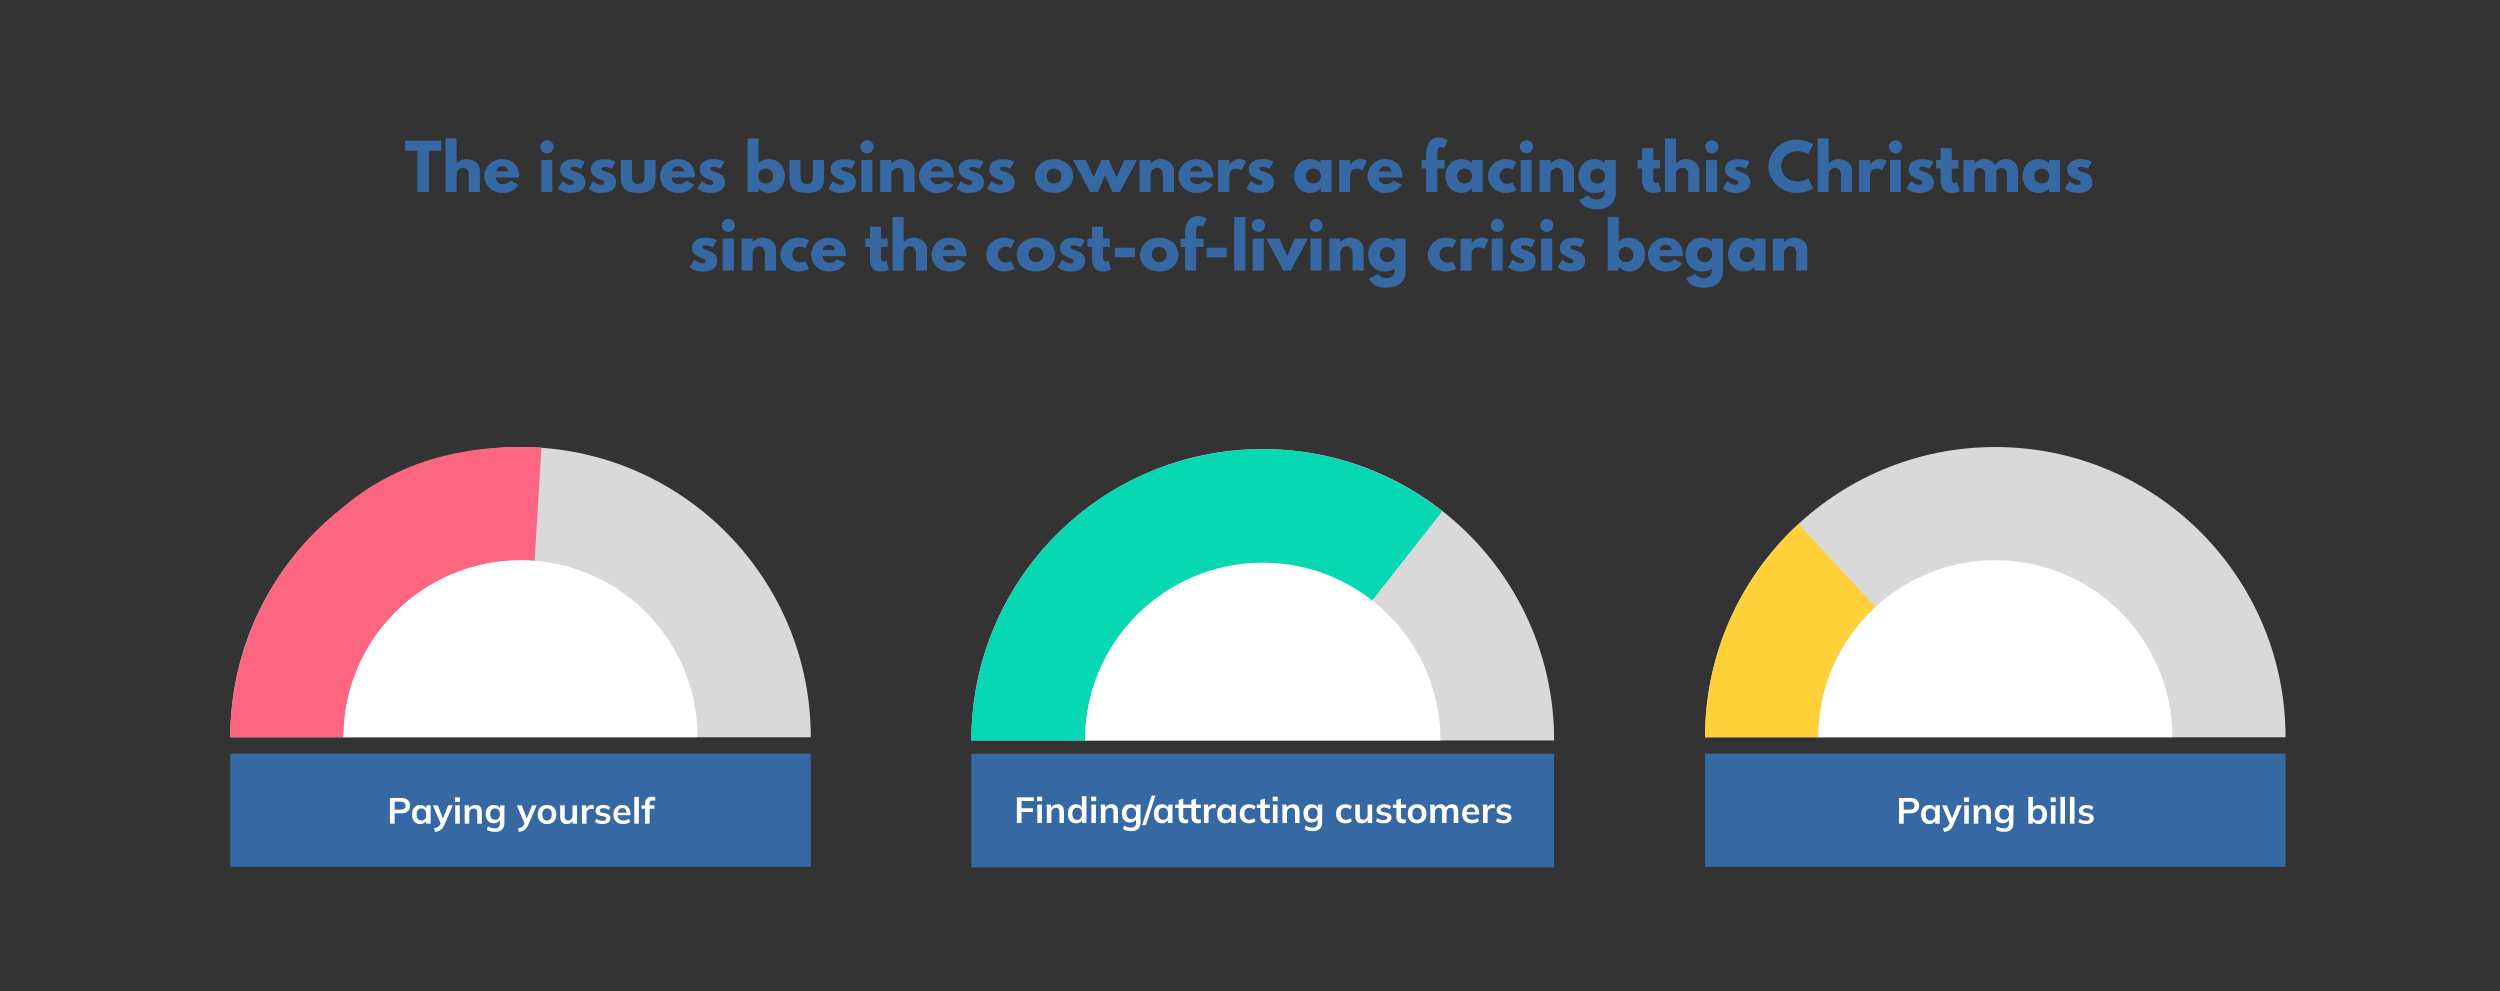 <svg width="2005" height="795" viewBox="0 0 2005 795" fill="none" xmlns="http://www.w3.org/2000/svg">
<rect x="0" y="0" width="2005" height="795" fill="#333333" stroke="none"/>
<path d="M324.91 121V112.75H353.91V121H344.11V154H334.71V121H324.91ZM357.295 154V111H366.145V131.05H366.245C368.245 129.05 370.795 127.6 373.595 127.6C378.295 127.6 384.845 129.95 384.845 137.1V154H375.995V139.5C375.995 136.95 374.245 134.5 371.395 134.5C368.745 134.5 366.145 136.95 366.145 139.5V154H357.295ZM416.302 142.4H397.702C397.702 146.35 401.002 147.7 403.252 147.7C406.102 147.7 407.352 147.15 409.502 144.85L415.902 148.05C413.002 152.9 408.302 154.75 402.602 154.75C394.852 154.75 388.502 148.65 388.502 141.2C388.502 133.7 394.852 127.6 402.602 127.6C410.402 127.6 416.352 132.2 416.352 141.2C416.352 141.55 416.352 142.1 416.302 142.4ZM397.952 137.5H407.702C407.302 134.8 405.452 133.35 402.852 133.35C399.802 133.35 398.102 135.15 397.952 137.5ZM438.7 112.5C435.8 112.5 433.45 114.85 433.45 117.75C433.45 120.65 435.8 123 438.7 123C441.6 123 443.95 120.65 443.95 117.75C443.95 114.85 441.6 112.5 438.7 112.5ZM434.15 128.35H443V154H434.15V128.35ZM460.388 127.6C465.338 127.6 468.988 129.6 468.988 129.6L466.088 135.4C466.088 135.4 463.088 133.8 460.388 133.8C458.438 133.8 457.638 134.15 457.638 135.35C457.638 136.7 459.438 137.1 461.638 137.8C465.038 138.85 469.438 140.75 469.438 146C469.438 153.55 462.538 154.75 457.288 154.75C451.088 154.75 447.388 151.3 447.388 151.3L450.988 145.25C450.988 145.25 454.488 148.2 457.338 148.2C458.588 148.2 460.088 148.05 460.088 146.35C460.088 144.5 457.288 144.35 454.388 142.85C451.788 141.5 449.188 139.7 449.188 135.85C449.188 130.6 453.638 127.6 460.388 127.6ZM484.998 127.6C489.948 127.6 493.598 129.6 493.598 129.6L490.698 135.4C490.698 135.4 487.698 133.8 484.998 133.8C483.048 133.8 482.248 134.15 482.248 135.35C482.248 136.7 484.048 137.1 486.248 137.8C489.648 138.85 494.048 140.75 494.048 146C494.048 153.55 487.148 154.75 481.898 154.75C475.698 154.75 471.998 151.3 471.998 151.3L475.598 145.25C475.598 145.25 479.098 148.2 481.948 148.2C483.198 148.2 484.698 148.05 484.698 146.35C484.698 144.5 481.898 144.35 478.998 142.85C476.398 141.5 473.798 139.7 473.798 135.85C473.798 130.6 478.248 127.6 484.998 127.6ZM506.807 128.35V140.55C506.807 145.6 508.157 147.55 511.857 147.55C515.557 147.55 516.907 145.6 516.907 140.55V128.35H525.757V142.7C525.757 151.3 521.457 154.75 511.857 154.75C502.257 154.75 497.957 151.3 497.957 142.7V128.35H506.807ZM557.22 142.4H538.62C538.62 146.35 541.92 147.7 544.17 147.7C547.02 147.7 548.27 147.15 550.42 144.85L556.82 148.05C553.92 152.9 549.22 154.75 543.52 154.75C535.77 154.75 529.42 148.65 529.42 141.2C529.42 133.7 535.77 127.6 543.52 127.6C551.32 127.6 557.27 132.2 557.27 141.2C557.27 141.55 557.27 142.1 557.22 142.4ZM538.87 137.5H548.62C548.22 134.8 546.37 133.35 543.77 133.35C540.72 133.35 539.02 135.15 538.87 137.5ZM572.351 127.6C577.301 127.6 580.951 129.6 580.951 129.6L578.051 135.4C578.051 135.4 575.051 133.8 572.351 133.8C570.401 133.8 569.601 134.15 569.601 135.35C569.601 136.7 571.401 137.1 573.601 137.8C577.001 138.85 581.401 140.75 581.401 146C581.401 153.55 574.501 154.75 569.251 154.75C563.051 154.75 559.351 151.3 559.351 151.3L562.951 145.25C562.951 145.25 566.451 148.2 569.301 148.2C570.551 148.2 572.051 148.05 572.051 146.35C572.051 144.5 569.251 144.35 566.351 142.85C563.751 141.5 561.151 139.7 561.151 135.85C561.151 130.6 565.601 127.6 572.351 127.6ZM629.482 141.2C629.482 148.7 624.232 154.75 616.732 154.75C613.232 154.75 610.232 153.2 608.332 151.1H608.232V154H599.482V111H608.332V130.8C610.432 128.75 613.282 127.6 616.732 127.6C624.232 127.6 629.482 133.7 629.482 141.2ZM620.082 141.2C620.082 137.65 617.432 135.15 614.082 135.15C610.782 135.15 608.132 137.65 608.132 141.2C608.132 144.7 610.632 147.2 614.082 147.2C617.682 147.2 620.082 144.7 620.082 141.2ZM641.963 128.35V140.55C641.963 145.6 643.313 147.55 647.013 147.55C650.713 147.55 652.063 145.6 652.063 140.55V128.35H660.913V142.7C660.913 151.3 656.613 154.75 647.013 154.75C637.413 154.75 633.113 151.3 633.113 142.7V128.35H641.963ZM677.38 127.6C682.33 127.6 685.98 129.6 685.98 129.6L683.08 135.4C683.08 135.4 680.08 133.8 677.38 133.8C675.43 133.8 674.63 134.15 674.63 135.35C674.63 136.7 676.43 137.1 678.63 137.8C682.03 138.85 686.43 140.75 686.43 146C686.43 153.55 679.53 154.75 674.28 154.75C668.08 154.75 664.38 151.3 664.38 151.3L667.98 145.25C667.98 145.25 671.48 148.2 674.33 148.2C675.58 148.2 677.08 148.05 677.08 146.35C677.08 144.5 674.28 144.35 671.38 142.85C668.78 141.5 666.18 139.7 666.18 135.85C666.18 130.6 670.63 127.6 677.38 127.6ZM695.39 112.5C692.49 112.5 690.14 114.85 690.14 117.75C690.14 120.65 692.49 123 695.39 123C698.29 123 700.64 120.65 700.64 117.75C700.64 114.85 698.29 112.5 695.39 112.5ZM690.84 128.35H699.69V154H690.84V128.35ZM705.928 154V128.35H714.778V131.05H714.878C716.878 129.05 719.428 127.6 722.228 127.6C726.928 127.6 733.478 129.95 733.478 137.1V154H724.628V139.5C724.628 136.95 722.878 134.5 720.028 134.5C717.378 134.5 714.778 136.95 714.778 139.5V154H705.928ZM764.934 142.4H746.334C746.334 146.35 749.634 147.7 751.884 147.7C754.734 147.7 755.984 147.15 758.134 144.85L764.534 148.05C761.634 152.9 756.934 154.75 751.234 154.75C743.484 154.75 737.134 148.65 737.134 141.2C737.134 133.7 743.484 127.6 751.234 127.6C759.034 127.6 764.984 132.2 764.984 141.2C764.984 141.55 764.984 142.1 764.934 142.4ZM746.584 137.5H756.334C755.934 134.8 754.084 133.35 751.484 133.35C748.434 133.35 746.734 135.15 746.584 137.5ZM780.066 127.6C785.016 127.6 788.666 129.6 788.666 129.6L785.766 135.4C785.766 135.4 782.766 133.8 780.066 133.8C778.116 133.8 777.316 134.15 777.316 135.35C777.316 136.7 779.116 137.1 781.316 137.8C784.716 138.85 789.116 140.75 789.116 146C789.116 153.55 782.216 154.75 776.966 154.75C770.766 154.75 767.066 151.3 767.066 151.3L770.666 145.25C770.666 145.25 774.166 148.2 777.016 148.2C778.266 148.2 779.766 148.05 779.766 146.35C779.766 144.5 776.966 144.35 774.066 142.85C771.466 141.5 768.866 139.7 768.866 135.85C768.866 130.6 773.316 127.6 780.066 127.6ZM804.675 127.6C809.625 127.6 813.275 129.6 813.275 129.6L810.375 135.4C810.375 135.4 807.375 133.8 804.675 133.8C802.725 133.8 801.925 134.15 801.925 135.35C801.925 136.7 803.725 137.1 805.925 137.8C809.325 138.85 813.725 140.75 813.725 146C813.725 153.55 806.825 154.75 801.575 154.75C795.375 154.75 791.675 151.3 791.675 151.3L795.275 145.25C795.275 145.25 798.775 148.2 801.625 148.2C802.875 148.2 804.375 148.05 804.375 146.35C804.375 144.5 801.575 144.35 798.675 142.85C796.075 141.5 793.475 139.7 793.475 135.85C793.475 130.6 797.925 127.6 804.675 127.6ZM829.957 141.2C829.957 133.2 836.757 127.6 845.407 127.6C853.907 127.6 860.707 133.2 860.707 141.2C860.707 149.1 854.257 154.75 845.407 154.75C836.157 154.75 829.957 149.1 829.957 141.2ZM839.357 141.2C839.357 144.7 841.757 147.2 845.357 147.2C848.807 147.2 851.307 144.7 851.307 141.2C851.307 137.65 848.657 135.15 845.357 135.15C842.007 135.15 839.357 137.65 839.357 141.2ZM880.369 154H874.369L860.619 128.35H870.819L877.069 142.2L883.219 128.35H889.319L895.469 142.2L901.719 128.35H911.919L898.169 154H892.169L886.269 140.75L880.369 154ZM913.936 154V128.35H922.786V131.05H922.886C924.886 129.05 927.436 127.6 930.236 127.6C934.936 127.6 941.486 129.95 941.486 137.1V154H932.636V139.5C932.636 136.95 930.886 134.5 928.036 134.5C925.386 134.5 922.786 136.95 922.786 139.5V154H913.936ZM972.942 142.4H954.342C954.342 146.35 957.642 147.7 959.892 147.7C962.742 147.7 963.992 147.15 966.142 144.85L972.542 148.05C969.642 152.9 964.942 154.75 959.242 154.75C951.492 154.75 945.142 148.65 945.142 141.2C945.142 133.7 951.492 127.6 959.242 127.6C967.042 127.6 972.992 132.2 972.992 141.2C972.992 141.55 972.992 142.1 972.942 142.4ZM954.592 137.5H964.342C963.942 134.8 962.092 133.35 959.492 133.35C956.442 133.35 954.742 135.15 954.592 137.5ZM977.021 154V128.35H985.871V132.05H985.971C985.971 132.05 988.771 127.6 993.821 127.6C997.121 127.6 999.421 129.2 999.421 129.2L995.721 136.7C995.721 136.7 994.071 135.3 991.121 135.3C986.521 135.3 985.871 139.85 985.871 140.5V154H977.021ZM1012.68 127.6C1017.63 127.6 1021.28 129.6 1021.28 129.6L1018.38 135.4C1018.38 135.4 1015.38 133.8 1012.68 133.8C1010.73 133.8 1009.93 134.15 1009.93 135.35C1009.93 136.7 1011.73 137.1 1013.93 137.8C1017.33 138.85 1021.73 140.75 1021.73 146C1021.73 153.55 1014.83 154.75 1009.58 154.75C1003.38 154.75 999.683 151.3 999.683 151.3L1003.28 145.25C1003.28 145.25 1006.78 148.2 1009.63 148.2C1010.88 148.2 1012.38 148.05 1012.38 146.35C1012.38 144.5 1009.58 144.35 1006.68 142.85C1004.08 141.5 1001.48 139.7 1001.48 135.85C1001.48 130.6 1005.93 127.6 1012.68 127.6ZM1037.96 141.2C1037.96 133.7 1043.21 127.6 1050.71 127.6C1054.16 127.6 1057.01 128.75 1059.11 130.8V128.35H1067.96V154H1059.21V151.1H1059.11C1057.21 153.2 1054.21 154.75 1050.71 154.75C1043.21 154.75 1037.96 148.7 1037.96 141.2ZM1047.36 141.2C1047.36 144.7 1049.76 147.2 1053.36 147.2C1056.81 147.2 1059.31 144.7 1059.31 141.2C1059.31 137.65 1056.66 135.15 1053.36 135.15C1050.01 135.15 1047.36 137.65 1047.36 141.2ZM1073.95 154V128.35H1082.8V132.05H1082.9C1082.9 132.05 1085.7 127.6 1090.75 127.6C1094.05 127.6 1096.35 129.2 1096.35 129.2L1092.65 136.7C1092.65 136.7 1091 135.3 1088.05 135.3C1083.45 135.3 1082.8 139.85 1082.8 140.5V154H1073.95ZM1124.5 142.4H1105.9C1105.9 146.35 1109.2 147.7 1111.45 147.7C1114.3 147.7 1115.55 147.15 1117.7 144.85L1124.1 148.05C1121.2 152.9 1116.5 154.75 1110.8 154.75C1103.05 154.75 1096.7 148.65 1096.7 141.2C1096.7 133.7 1103.05 127.6 1110.8 127.6C1118.6 127.6 1124.55 132.2 1124.55 141.2C1124.55 141.55 1124.55 142.1 1124.5 142.4ZM1106.15 137.5H1115.9C1115.5 134.8 1113.65 133.35 1111.05 133.35C1108 133.35 1106.3 135.15 1106.15 137.5ZM1143.85 128.35V122.9C1143.9 115.4 1147.5 110.25 1153.9 110.25C1158.4 110.25 1161.2 112.55 1161.2 112.55L1158.1 118.8C1158.1 118.8 1156.9 118.1 1155.45 118.1C1153.2 118.1 1152.7 119.6 1152.7 123.15V128.35H1158.6V135.1H1152.7V154H1143.85V135.1H1140.15V128.35H1143.85ZM1159.16 141.2C1159.16 133.7 1164.41 127.6 1171.91 127.6C1175.36 127.6 1178.21 128.75 1180.31 130.8V128.35H1189.16V154H1180.41V151.1H1180.31C1178.41 153.2 1175.41 154.75 1171.91 154.75C1164.41 154.75 1159.16 148.7 1159.16 141.2ZM1168.56 141.2C1168.56 144.7 1170.96 147.2 1174.56 147.2C1178.01 147.2 1180.51 144.7 1180.51 141.2C1180.51 137.65 1177.86 135.15 1174.56 135.15C1171.21 135.15 1168.56 137.65 1168.56 141.2ZM1208.79 134.85C1205.44 134.85 1202.69 137.65 1202.69 141.15C1202.69 144.7 1205.44 147.5 1208.79 147.5C1211.44 147.5 1213.09 146.3 1213.09 146.3L1216.09 152.45C1216.09 152.45 1213.19 154.75 1207.49 154.75C1200.09 154.75 1193.29 148.75 1193.29 141.25C1193.29 133.7 1200.04 127.6 1207.49 127.6C1213.19 127.6 1216.09 130 1216.09 130L1213.09 136.05C1213.09 136.05 1211.44 134.85 1208.79 134.85ZM1224.15 112.5C1221.25 112.5 1218.9 114.85 1218.9 117.75C1218.9 120.65 1221.25 123 1224.15 123C1227.05 123 1229.4 120.65 1229.4 117.75C1229.4 114.85 1227.05 112.5 1224.15 112.5ZM1219.6 128.35H1228.45V154H1219.6V128.35ZM1234.69 154V128.35H1243.54V131.05H1243.64C1245.64 129.05 1248.19 127.6 1250.99 127.6C1255.69 127.6 1262.24 129.95 1262.24 137.1V154H1253.39V139.5C1253.39 136.95 1251.64 134.5 1248.79 134.5C1246.14 134.5 1243.54 136.95 1243.54 139.5V154H1234.69ZM1266.59 160.3L1273.84 156.75C1274.79 158.3 1276.94 160.05 1280.79 160.05C1283.24 160.05 1287.04 158.6 1287.04 154.05V152.15C1285.14 154.25 1282.14 154.75 1278.64 154.75C1271.14 154.75 1265.89 148.7 1265.89 141.2C1265.89 133.7 1271.14 127.6 1278.64 127.6C1282.04 127.6 1284.79 128.7 1286.89 130.65H1287.04V128.35H1295.89V154.7C1295.89 163.3 1289.54 167.75 1280.79 167.75C1275.44 167.75 1269.29 166.55 1266.59 160.3ZM1275.29 141.2C1275.29 144.7 1277.69 147.2 1281.29 147.2C1284.74 147.2 1287.24 144.7 1287.24 141.2C1287.24 137.65 1284.59 135.15 1281.29 135.15C1277.94 135.15 1275.29 137.65 1275.29 141.2ZM1317.05 128.35V118.8H1325.9V128.35H1331.3V135.1H1325.9V143.25C1325.9 145.65 1326.5 146.8 1327.9 146.8C1329.05 146.8 1330.1 146 1330.1 146L1332.3 153.15C1332.3 153.15 1329.45 154.75 1325.8 154.75C1318.75 154.75 1317.05 149.5 1317.05 144.95V135.1H1313.35V128.35H1317.05ZM1335.27 154V111H1344.12V131.05H1344.22C1346.22 129.05 1348.77 127.6 1351.57 127.6C1356.27 127.6 1362.82 129.95 1362.82 137.1V154H1353.97V139.5C1353.97 136.95 1352.22 134.5 1349.37 134.5C1346.72 134.5 1344.12 136.95 1344.12 139.5V154H1335.27ZM1372.88 112.5C1369.98 112.5 1367.63 114.85 1367.63 117.75C1367.63 120.65 1369.98 123 1372.88 123C1375.78 123 1378.13 120.65 1378.13 117.75C1378.13 114.85 1375.78 112.5 1372.88 112.5ZM1368.33 128.35H1377.18V154H1368.33V128.35ZM1394.57 127.6C1399.52 127.6 1403.17 129.6 1403.17 129.6L1400.27 135.4C1400.27 135.4 1397.27 133.8 1394.57 133.8C1392.62 133.8 1391.82 134.15 1391.82 135.35C1391.82 136.7 1393.62 137.1 1395.82 137.8C1399.22 138.85 1403.62 140.75 1403.62 146C1403.62 153.55 1396.72 154.75 1391.47 154.75C1385.27 154.75 1381.57 151.3 1381.57 151.3L1385.17 145.25C1385.17 145.25 1388.67 148.2 1391.52 148.2C1392.77 148.2 1394.27 148.05 1394.27 146.35C1394.27 144.5 1391.47 144.35 1388.57 142.85C1385.97 141.5 1383.37 139.7 1383.37 135.85C1383.37 130.6 1387.82 127.6 1394.57 127.6ZM1442.04 145.5C1446.84 145.5 1450.14 142.95 1450.14 142.95L1454.14 150.95C1454.14 150.95 1449.54 154.75 1440.59 154.75C1428.94 154.75 1418.24 145.25 1418.24 133.45C1418.24 121.6 1428.89 112 1440.59 112C1449.54 112 1454.14 115.8 1454.14 115.8L1450.14 123.8C1450.14 123.8 1446.84 121.25 1442.04 121.25C1432.59 121.25 1428.44 127.85 1428.44 133.35C1428.44 138.9 1432.59 145.5 1442.04 145.5ZM1457.73 154V111H1466.58V131.05H1466.68C1468.68 129.05 1471.23 127.6 1474.03 127.6C1478.73 127.6 1485.28 129.95 1485.28 137.1V154H1476.43V139.5C1476.43 136.95 1474.68 134.5 1471.83 134.5C1469.18 134.5 1466.58 136.95 1466.58 139.5V154H1457.73ZM1490.79 154V128.35H1499.64V132.05H1499.74C1499.74 132.05 1502.54 127.6 1507.59 127.6C1510.89 127.6 1513.19 129.2 1513.19 129.2L1509.49 136.7C1509.49 136.7 1507.84 135.3 1504.89 135.3C1500.29 135.3 1499.64 139.85 1499.64 140.5V154H1490.79ZM1520.24 112.5C1517.34 112.5 1514.99 114.85 1514.99 117.75C1514.99 120.65 1517.34 123 1520.24 123C1523.14 123 1525.49 120.65 1525.49 117.75C1525.49 114.85 1523.14 112.5 1520.24 112.5ZM1515.69 128.35H1524.54V154H1515.69V128.35ZM1541.93 127.6C1546.88 127.6 1550.53 129.6 1550.53 129.6L1547.63 135.4C1547.63 135.4 1544.63 133.8 1541.93 133.8C1539.98 133.8 1539.18 134.15 1539.18 135.35C1539.18 136.7 1540.98 137.1 1543.18 137.8C1546.58 138.85 1550.98 140.75 1550.98 146C1550.98 153.55 1544.08 154.75 1538.83 154.75C1532.63 154.75 1528.93 151.3 1528.93 151.3L1532.53 145.25C1532.53 145.25 1536.03 148.2 1538.88 148.2C1540.13 148.2 1541.63 148.05 1541.63 146.35C1541.63 144.5 1538.83 144.35 1535.93 142.85C1533.33 141.5 1530.73 139.7 1530.73 135.85C1530.73 130.6 1535.18 127.6 1541.93 127.6ZM1556.45 128.35V118.8H1565.3V128.35H1570.7V135.1H1565.3V143.25C1565.3 145.65 1565.9 146.8 1567.3 146.8C1568.45 146.8 1569.5 146 1569.5 146L1571.7 153.15C1571.7 153.15 1568.85 154.75 1565.2 154.75C1558.15 154.75 1556.45 149.5 1556.45 144.95V135.1H1552.75V128.35H1556.45ZM1574.68 154V128.35H1583.53V131.05H1583.63C1585.63 129.05 1588.18 127.6 1590.98 127.6C1594.38 127.6 1598.13 128.85 1599.93 132.3C1602.63 129.05 1605.63 127.6 1608.43 127.6C1613.13 127.6 1618.43 129.95 1618.43 137.1V154H1609.58V139.5C1609.58 136.95 1608.23 134.7 1605.08 134.7C1602.28 134.7 1601.08 136.75 1600.98 138.7V154H1592.13V139.5C1592.13 136.95 1590.78 134.7 1587.63 134.7C1584.68 134.7 1583.53 136.95 1583.53 139V154H1574.68ZM1622.1 141.2C1622.1 133.7 1627.35 127.6 1634.85 127.6C1638.3 127.6 1641.15 128.75 1643.25 130.8V128.35H1652.1V154H1643.35V151.1H1643.25C1641.35 153.2 1638.35 154.75 1634.85 154.75C1627.35 154.75 1622.1 148.7 1622.1 141.2ZM1631.5 141.2C1631.5 144.7 1633.9 147.2 1637.5 147.2C1640.95 147.2 1643.45 144.7 1643.45 141.2C1643.45 137.65 1640.8 135.15 1637.5 135.15C1634.15 135.15 1631.5 137.65 1631.5 141.2ZM1669.03 127.6C1673.98 127.6 1677.63 129.6 1677.63 129.6L1674.73 135.4C1674.73 135.4 1671.73 133.8 1669.03 133.8C1667.08 133.8 1666.28 134.15 1666.28 135.35C1666.28 136.7 1668.08 137.1 1670.28 137.8C1673.68 138.85 1678.08 140.75 1678.08 146C1678.08 153.55 1671.18 154.75 1665.93 154.75C1659.73 154.75 1656.03 151.3 1656.03 151.3L1659.63 145.25C1659.63 145.25 1663.13 148.2 1665.98 148.2C1667.23 148.2 1668.73 148.05 1668.73 146.35C1668.73 144.5 1665.93 144.35 1663.03 142.85C1660.43 141.5 1657.83 139.7 1657.83 135.85C1657.83 130.6 1662.28 127.6 1669.03 127.6ZM566.199 190.6C571.149 190.6 574.799 192.6 574.799 192.6L571.899 198.4C571.899 198.4 568.899 196.8 566.199 196.8C564.249 196.8 563.449 197.15 563.449 198.35C563.449 199.7 565.249 200.1 567.449 200.8C570.849 201.85 575.249 203.75 575.249 209C575.249 216.55 568.349 217.75 563.099 217.75C556.899 217.75 553.199 214.3 553.199 214.3L556.799 208.25C556.799 208.25 560.299 211.2 563.149 211.2C564.399 211.2 565.899 211.05 565.899 209.35C565.899 207.5 563.099 207.35 560.199 205.85C557.599 204.5 554.999 202.7 554.999 198.85C554.999 193.6 559.449 190.6 566.199 190.6ZM584.208 175.5C581.308 175.5 578.958 177.85 578.958 180.75C578.958 183.65 581.308 186 584.208 186C587.108 186 589.458 183.65 589.458 180.75C589.458 177.85 587.108 175.5 584.208 175.5ZM579.658 191.35H588.508V217H579.658V191.35ZM594.746 217V191.35H603.596V194.05H603.696C605.696 192.05 608.246 190.6 611.046 190.6C615.746 190.6 622.296 192.95 622.296 200.1V217H613.446V202.5C613.446 199.95 611.696 197.5 608.846 197.5C606.196 197.5 603.596 199.95 603.596 202.5V217H594.746ZM641.453 197.85C638.103 197.85 635.353 200.65 635.353 204.15C635.353 207.7 638.103 210.5 641.453 210.5C644.103 210.5 645.753 209.3 645.753 209.3L648.753 215.45C648.753 215.45 645.853 217.75 640.153 217.75C632.753 217.75 625.953 211.75 625.953 204.25C625.953 196.7 632.703 190.6 640.153 190.6C645.853 190.6 648.753 193 648.753 193L645.753 199.05C645.753 199.05 644.103 197.85 641.453 197.85ZM678.313 205.4H659.713C659.713 209.35 663.013 210.7 665.263 210.7C668.113 210.7 669.363 210.15 671.513 207.85L677.913 211.05C675.013 215.9 670.313 217.75 664.613 217.75C656.863 217.75 650.513 211.65 650.513 204.2C650.513 196.7 656.863 190.6 664.613 190.6C672.413 190.6 678.363 195.2 678.363 204.2C678.363 204.55 678.363 205.1 678.313 205.4ZM659.963 200.5H669.713C669.313 197.8 667.463 196.35 664.863 196.35C661.813 196.35 660.113 198.15 659.963 200.5ZM697.662 191.35V181.8H706.512V191.35H711.912V198.1H706.512V206.25C706.512 208.65 707.112 209.8 708.512 209.8C709.662 209.8 710.712 209 710.712 209L712.912 216.15C712.912 216.15 710.062 217.75 706.412 217.75C699.362 217.75 697.662 212.5 697.662 207.95V198.1H693.962V191.35H697.662ZM715.889 217V174H724.739V194.05H724.839C726.839 192.05 729.389 190.6 732.189 190.6C736.889 190.6 743.439 192.95 743.439 200.1V217H734.589V202.5C734.589 199.95 732.839 197.5 729.989 197.5C727.339 197.5 724.739 199.95 724.739 202.5V217H715.889ZM774.895 205.4H756.295C756.295 209.35 759.595 210.7 761.845 210.7C764.695 210.7 765.945 210.15 768.095 207.85L774.495 211.05C771.595 215.9 766.895 217.75 761.195 217.75C753.445 217.75 747.095 211.65 747.095 204.2C747.095 196.7 753.445 190.6 761.195 190.6C768.995 190.6 774.945 195.2 774.945 204.2C774.945 204.55 774.945 205.1 774.895 205.4ZM756.545 200.5H766.295C765.895 197.8 764.045 196.35 761.445 196.35C758.395 196.35 756.695 198.15 756.545 200.5ZM806.394 197.85C803.044 197.85 800.294 200.65 800.294 204.15C800.294 207.7 803.044 210.5 806.394 210.5C809.044 210.5 810.694 209.3 810.694 209.3L813.694 215.45C813.694 215.45 810.794 217.75 805.094 217.75C797.694 217.75 790.894 211.75 790.894 204.25C790.894 196.7 797.644 190.6 805.094 190.6C810.794 190.6 813.694 193 813.694 193L810.694 199.05C810.694 199.05 809.044 197.85 806.394 197.85ZM815.455 204.2C815.455 196.2 822.255 190.6 830.905 190.6C839.405 190.6 846.205 196.2 846.205 204.2C846.205 212.1 839.755 217.75 830.905 217.75C821.655 217.75 815.455 212.1 815.455 204.2ZM824.855 204.2C824.855 207.7 827.255 210.2 830.855 210.2C834.305 210.2 836.805 207.7 836.805 204.2C836.805 200.65 834.155 198.15 830.855 198.15C827.505 198.15 824.855 200.65 824.855 204.2ZM861.316 190.6C866.266 190.6 869.916 192.6 869.916 192.6L867.016 198.4C867.016 198.4 864.016 196.8 861.316 196.8C859.366 196.8 858.566 197.15 858.566 198.35C858.566 199.7 860.366 200.1 862.566 200.8C865.966 201.85 870.366 203.75 870.366 209C870.366 216.55 863.466 217.75 858.216 217.75C852.016 217.75 848.316 214.3 848.316 214.3L851.916 208.25C851.916 208.25 855.416 211.2 858.266 211.2C859.516 211.2 861.016 211.05 861.016 209.35C861.016 207.5 858.216 207.35 855.316 205.85C852.716 204.5 850.116 202.7 850.116 198.85C850.116 193.6 854.566 190.6 861.316 190.6ZM875.836 191.35V181.8H884.686V191.35H890.086V198.1H884.686V206.25C884.686 208.65 885.286 209.8 886.686 209.8C887.836 209.8 888.886 209 888.886 209L891.086 216.15C891.086 216.15 888.236 217.75 884.586 217.75C877.536 217.75 875.836 212.5 875.836 207.95V198.1H872.136V191.35H875.836ZM894.063 198.7H910.163V206.35H894.063V198.7ZM914.332 204.2C914.332 196.2 921.132 190.6 929.782 190.6C938.282 190.6 945.082 196.2 945.082 204.2C945.082 212.1 938.632 217.75 929.782 217.75C920.532 217.75 914.332 212.1 914.332 204.2ZM923.732 204.2C923.732 207.7 926.132 210.2 929.732 210.2C933.182 210.2 935.682 207.7 935.682 204.2C935.682 200.65 933.032 198.15 929.732 198.15C926.382 198.15 923.732 200.65 923.732 204.2ZM950.494 191.35V185.9C950.544 178.4 954.144 173.25 960.544 173.25C965.044 173.25 967.844 175.55 967.844 175.55L964.744 181.8C964.744 181.8 963.544 181.1 962.094 181.1C959.844 181.1 959.344 182.6 959.344 186.15V191.35H965.244V198.1H959.344V217H950.494V198.1H946.794V191.35H950.494ZM967.744 198.7H983.844V206.35H967.744V198.7ZM989.863 217V174H998.713V217H989.863ZM1009.26 175.5C1006.36 175.5 1004.01 177.85 1004.01 180.75C1004.01 183.65 1006.36 186 1009.26 186C1012.16 186 1014.51 183.65 1014.51 180.75C1014.51 177.85 1012.16 175.5 1009.26 175.5ZM1004.71 191.35H1013.56V217H1004.71V191.35ZM1026 191.35L1032.25 205.3L1038.5 191.35H1049L1035.25 217H1029.25L1015.5 191.35H1026ZM1055.55 175.5C1052.65 175.5 1050.3 177.85 1050.3 180.75C1050.3 183.65 1052.65 186 1055.55 186C1058.45 186 1060.8 183.65 1060.8 180.75C1060.8 177.85 1058.45 175.5 1055.55 175.5ZM1051 191.35H1059.85V217H1051V191.35ZM1066.08 217V191.35H1074.93V194.05H1075.03C1077.03 192.05 1079.58 190.6 1082.38 190.6C1087.08 190.6 1093.63 192.95 1093.63 200.1V217H1084.78V202.5C1084.78 199.95 1083.03 197.5 1080.18 197.5C1077.53 197.5 1074.93 199.95 1074.93 202.5V217H1066.08ZM1097.99 223.3L1105.24 219.75C1106.19 221.3 1108.34 223.05 1112.19 223.05C1114.64 223.05 1118.44 221.6 1118.44 217.05V215.15C1116.54 217.25 1113.54 217.75 1110.04 217.75C1102.54 217.75 1097.29 211.7 1097.29 204.2C1097.29 196.7 1102.54 190.6 1110.04 190.6C1113.44 190.6 1116.19 191.7 1118.29 193.65H1118.44V191.35H1127.29V217.7C1127.29 226.3 1120.94 230.75 1112.19 230.75C1106.84 230.75 1100.69 229.55 1097.99 223.3ZM1106.69 204.2C1106.69 207.7 1109.09 210.2 1112.69 210.2C1116.14 210.2 1118.64 207.7 1118.64 204.2C1118.64 200.65 1115.99 198.15 1112.69 198.15C1109.34 198.15 1106.69 200.65 1106.69 204.2ZM1160.59 197.85C1157.24 197.85 1154.49 200.65 1154.49 204.15C1154.49 207.7 1157.24 210.5 1160.59 210.5C1163.24 210.5 1164.89 209.3 1164.89 209.3L1167.89 215.45C1167.89 215.45 1164.99 217.75 1159.29 217.75C1151.89 217.75 1145.09 211.75 1145.09 204.25C1145.09 196.7 1151.84 190.6 1159.29 190.6C1164.99 190.6 1167.89 193 1167.89 193L1164.89 199.05C1164.89 199.05 1163.24 197.85 1160.59 197.85ZM1171.41 217V191.35H1180.26V195.05H1180.36C1180.36 195.05 1183.16 190.6 1188.21 190.6C1191.51 190.6 1193.81 192.2 1193.81 192.2L1190.11 199.7C1190.11 199.7 1188.46 198.3 1185.51 198.3C1180.91 198.3 1180.26 202.85 1180.26 203.5V217H1171.41ZM1200.86 175.5C1197.96 175.5 1195.61 177.85 1195.61 180.75C1195.61 183.65 1197.96 186 1200.86 186C1203.76 186 1206.11 183.65 1206.11 180.75C1206.11 177.85 1203.76 175.5 1200.86 175.5ZM1196.31 191.35H1205.16V217H1196.31V191.35ZM1222.55 190.6C1227.5 190.6 1231.15 192.6 1231.15 192.6L1228.25 198.4C1228.25 198.4 1225.25 196.8 1222.55 196.8C1220.6 196.8 1219.8 197.15 1219.8 198.35C1219.8 199.7 1221.6 200.1 1223.8 200.8C1227.2 201.85 1231.6 203.75 1231.6 209C1231.6 216.55 1224.7 217.75 1219.45 217.75C1213.25 217.75 1209.55 214.3 1209.55 214.3L1213.15 208.25C1213.15 208.25 1216.65 211.2 1219.5 211.2C1220.75 211.2 1222.25 211.05 1222.25 209.35C1222.25 207.5 1219.45 207.35 1216.55 205.85C1213.95 204.5 1211.35 202.7 1211.35 198.85C1211.35 193.6 1215.8 190.6 1222.55 190.6ZM1240.56 175.5C1237.66 175.5 1235.31 177.85 1235.31 180.75C1235.31 183.65 1237.66 186 1240.56 186C1243.46 186 1245.81 183.65 1245.81 180.75C1245.81 177.85 1243.46 175.5 1240.56 175.5ZM1236.01 191.35H1244.86V217H1236.01V191.35ZM1262.24 190.6C1267.19 190.6 1270.84 192.6 1270.84 192.6L1267.94 198.4C1267.94 198.4 1264.94 196.8 1262.24 196.8C1260.29 196.8 1259.49 197.15 1259.49 198.35C1259.49 199.7 1261.29 200.1 1263.49 200.8C1266.89 201.85 1271.29 203.75 1271.29 209C1271.29 216.55 1264.39 217.75 1259.14 217.75C1252.94 217.75 1249.24 214.3 1249.24 214.3L1252.84 208.25C1252.84 208.25 1256.34 211.2 1259.19 211.2C1260.44 211.2 1261.94 211.05 1261.94 209.35C1261.94 207.5 1259.14 207.35 1256.24 205.85C1253.64 204.5 1251.04 202.7 1251.04 198.85C1251.04 193.6 1255.49 190.6 1262.24 190.6ZM1319.38 204.2C1319.38 211.7 1314.13 217.75 1306.63 217.75C1303.13 217.75 1300.13 216.2 1298.23 214.1H1298.13V217H1289.38V174H1298.23V193.8C1300.33 191.75 1303.18 190.6 1306.63 190.6C1314.13 190.6 1319.38 196.7 1319.38 204.2ZM1309.98 204.2C1309.98 200.65 1307.33 198.15 1303.98 198.15C1300.68 198.15 1298.03 200.65 1298.03 204.2C1298.03 207.7 1300.53 210.2 1303.98 210.2C1307.58 210.2 1309.98 207.7 1309.98 204.2ZM1349.46 205.4H1330.86C1330.86 209.35 1334.16 210.7 1336.41 210.7C1339.26 210.7 1340.51 210.15 1342.66 207.85L1349.06 211.05C1346.16 215.9 1341.46 217.75 1335.76 217.75C1328.01 217.75 1321.66 211.65 1321.66 204.2C1321.66 196.7 1328.01 190.6 1335.76 190.6C1343.56 190.6 1349.51 195.2 1349.51 204.2C1349.51 204.55 1349.51 205.1 1349.46 205.4ZM1331.11 200.5H1340.86C1340.46 197.8 1338.61 196.35 1336.01 196.35C1332.96 196.35 1331.26 198.15 1331.11 200.5ZM1352.48 223.3L1359.73 219.75C1360.68 221.3 1362.83 223.05 1366.68 223.05C1369.13 223.05 1372.93 221.6 1372.93 217.05V215.15C1371.03 217.25 1368.03 217.75 1364.53 217.75C1357.03 217.75 1351.78 211.7 1351.78 204.2C1351.78 196.7 1357.03 190.6 1364.53 190.6C1367.93 190.6 1370.68 191.7 1372.78 193.65H1372.93V191.35H1381.78V217.7C1381.78 226.3 1375.43 230.75 1366.68 230.75C1361.33 230.75 1355.18 229.55 1352.48 223.3ZM1361.18 204.2C1361.18 207.7 1363.58 210.2 1367.18 210.2C1370.63 210.2 1373.13 207.7 1373.13 204.2C1373.13 200.65 1370.48 198.15 1367.18 198.15C1363.83 198.15 1361.18 200.65 1361.18 204.2ZM1385.91 204.2C1385.91 196.7 1391.16 190.6 1398.66 190.6C1402.11 190.6 1404.96 191.75 1407.06 193.8V191.35H1415.91V217H1407.16V214.1H1407.06C1405.16 216.2 1402.16 217.75 1398.66 217.75C1391.16 217.75 1385.91 211.7 1385.91 204.2ZM1395.31 204.2C1395.31 207.7 1397.71 210.2 1401.31 210.2C1404.76 210.2 1407.26 207.7 1407.26 204.2C1407.26 200.65 1404.61 198.15 1401.31 198.15C1397.96 198.15 1395.31 200.65 1395.31 204.2ZM1421.89 217V191.35H1430.74V194.05H1430.84C1432.84 192.05 1435.39 190.6 1438.19 190.6C1442.89 190.6 1449.44 192.95 1449.44 200.1V217H1440.59V202.5C1440.59 199.95 1438.84 197.5 1435.99 197.5C1433.34 197.5 1430.74 199.95 1430.74 202.5V217H1421.89Z" fill="#3669A4"/>
<path d="M1246.42 593.86C1019.99 593.86 1053.44 593.86 779.006 593.86C779.006 464.787 883.64 360.153 1012.71 360.153C1141.79 360.153 1246.42 464.787 1246.42 593.86Z" fill="#D9D9D9"/>
<path d="M779.006 593.86C779.006 543.251 795.434 494.009 825.821 453.538C856.208 413.067 898.911 383.553 947.511 369.433L972.963 457.043C943.336 465.65 917.302 483.643 898.778 508.316C880.253 532.988 870.238 563.007 870.238 593.86L779.006 593.86Z" fill="#07D8B4"/>
<path d="M875.495 404.761C916.61 375.251 966.787 359.155 1017.38 360.243C1067.98 361.33 1116.86 378.812 1156.67 410.061L1100.34 481.825C1076.07 462.774 1046.27 452.116 1015.42 451.453C984.579 450.791 954.351 460.159 929.286 478.149L875.495 404.761Z" fill="#07D8B4"/>
<rect x="779.006" y="604.527" width="467.414" height="91.155" fill="#3669A4"/>
<path d="M815.528 660.039V639.444H829.113V642.394H819.297V648.237H828.441V651.187H819.297V660.039H815.528ZM831.954 660.039V645.286H835.606V660.039H831.954ZM831.75 642.511V638.947H835.81V642.511H831.75ZM839.571 660.039V648.967C839.571 648.363 839.552 647.75 839.513 647.127C839.474 646.504 839.415 645.89 839.338 645.286H842.872L843.164 648.208H842.814C843.281 647.175 843.973 646.387 844.888 645.841C845.803 645.277 846.865 644.994 848.072 644.994C849.806 644.994 851.111 645.481 851.987 646.455C852.863 647.429 853.302 648.948 853.302 651.012V660.039H849.65V651.187C849.65 649.999 849.416 649.152 848.949 648.646C848.501 648.12 847.819 647.857 846.904 647.857C845.774 647.857 844.878 648.208 844.216 648.909C843.554 649.61 843.223 650.545 843.223 651.713V660.039H839.571ZM862.899 660.331C861.614 660.331 860.475 660.029 859.481 659.426C858.508 658.802 857.748 657.916 857.203 656.767C856.657 655.618 856.385 654.245 856.385 652.648C856.385 651.051 856.657 649.688 857.203 648.558C857.748 647.409 858.508 646.533 859.481 645.929C860.475 645.306 861.614 644.994 862.899 644.994C864.126 644.994 865.207 645.296 866.142 645.9C867.096 646.484 867.729 647.283 868.041 648.295H867.661V638.538H871.313V660.039H867.719V656.913H868.07C867.758 657.965 867.125 658.802 866.171 659.426C865.236 660.029 864.146 660.331 862.899 660.331ZM863.922 657.527C865.071 657.527 865.996 657.127 866.697 656.329C867.398 655.511 867.749 654.284 867.749 652.648C867.749 651.012 867.398 649.795 866.697 648.996C865.996 648.198 865.071 647.799 863.922 647.799C862.773 647.799 861.838 648.198 861.117 648.996C860.416 649.795 860.066 651.012 860.066 652.648C860.066 654.284 860.416 655.511 861.117 656.329C861.838 657.127 862.773 657.527 863.922 657.527ZM875.289 660.039V645.286H878.941V660.039H875.289ZM875.085 642.511V638.947H879.145V642.511H875.085ZM882.906 660.039V648.967C882.906 648.363 882.887 647.75 882.848 647.127C882.809 646.504 882.751 645.89 882.673 645.286H886.207L886.5 648.208H886.149C886.616 647.175 887.308 646.387 888.223 645.841C889.138 645.277 890.2 644.994 891.407 644.994C893.141 644.994 894.446 645.481 895.322 646.455C896.198 647.429 896.637 648.948 896.637 651.012V660.039H892.985V651.187C892.985 649.999 892.751 649.152 892.284 648.646C891.836 648.12 891.154 647.857 890.239 647.857C889.109 647.857 888.213 648.208 887.551 648.909C886.889 649.61 886.558 650.545 886.558 651.713V660.039H882.906ZM907.344 666.583C905.981 666.583 904.744 666.437 903.634 666.145C902.544 665.853 901.57 665.405 900.713 664.801L901.502 662.172C902.067 662.542 902.651 662.844 903.255 663.077C903.858 663.311 904.482 663.486 905.124 663.603C905.767 663.72 906.419 663.778 907.082 663.778C908.445 663.778 909.458 663.438 910.12 662.756C910.801 662.094 911.142 661.139 911.142 659.893V656.358H911.434C911.123 657.371 910.49 658.179 909.535 658.783C908.601 659.387 907.52 659.689 906.293 659.689C904.968 659.689 903.81 659.396 902.816 658.812C901.843 658.208 901.083 657.351 900.538 656.241C899.992 655.131 899.72 653.826 899.72 652.327C899.72 650.827 899.992 649.532 900.538 648.441C901.083 647.331 901.843 646.484 902.816 645.9C903.81 645.296 904.968 644.994 906.293 644.994C907.539 644.994 908.62 645.296 909.535 645.9C910.47 646.484 911.093 647.283 911.405 648.295L911.142 648.12L911.434 645.286H914.969C914.891 645.89 914.833 646.504 914.794 647.127C914.755 647.75 914.735 648.363 914.735 648.967V659.455C914.735 661.772 914.102 663.535 912.837 664.742C911.59 665.969 909.759 666.583 907.344 666.583ZM907.286 656.884C908.455 656.884 909.38 656.495 910.061 655.715C910.762 654.917 911.113 653.787 911.113 652.327C911.113 650.866 910.762 649.746 910.061 648.967C909.38 648.188 908.455 647.799 907.286 647.799C906.098 647.799 905.153 648.188 904.452 648.967C903.751 649.746 903.401 650.866 903.401 652.327C903.401 653.787 903.751 654.917 904.452 655.715C905.153 656.495 906.098 656.884 907.286 656.884ZM918.973 661.763H915.964L923.648 638.071H926.657L918.973 661.763ZM931.881 660.331C930.596 660.331 929.466 660.029 928.492 659.426C927.518 658.802 926.759 657.916 926.214 656.767C925.668 655.618 925.396 654.245 925.396 652.648C925.396 651.051 925.668 649.688 926.214 648.558C926.759 647.409 927.518 646.533 928.492 645.929C929.466 645.306 930.596 644.994 931.881 644.994C933.127 644.994 934.218 645.306 935.153 645.929C936.107 646.533 936.74 647.351 937.052 648.383H936.73L937.052 645.286H940.557C940.499 645.89 940.44 646.504 940.382 647.127C940.343 647.75 940.324 648.363 940.324 648.967V660.039H936.701L936.672 657.001H937.022C936.711 658.014 936.078 658.822 935.124 659.426C934.169 660.029 933.088 660.331 931.881 660.331ZM932.903 657.527C934.052 657.527 934.978 657.127 935.679 656.329C936.38 655.511 936.73 654.284 936.73 652.648C936.73 651.012 936.38 649.795 935.679 648.996C934.978 648.198 934.052 647.799 932.903 647.799C931.754 647.799 930.829 648.198 930.128 648.996C929.427 649.795 929.076 651.012 929.076 652.648C929.076 654.284 929.417 655.511 930.099 656.329C930.8 657.127 931.735 657.527 932.903 657.527ZM950.61 660.331C948.857 660.331 947.533 659.874 946.637 658.958C945.741 658.043 945.293 656.67 945.293 654.839V648.032H942.46V645.286H945.293V641.518L948.945 640.583V645.286H952.889V648.032H948.945V654.605C948.945 655.618 949.14 656.329 949.529 656.738C949.919 657.147 950.454 657.351 951.136 657.351C951.506 657.351 951.818 657.322 952.071 657.264C952.343 657.205 952.606 657.127 952.86 657.03V659.922C952.528 660.059 952.158 660.156 951.749 660.214C951.36 660.292 950.98 660.331 950.61 660.331ZM960.852 660.331C959.099 660.331 957.775 659.874 956.879 658.958C955.983 658.043 955.535 656.67 955.535 654.839V648.032H952.701V645.286H955.535V641.518L959.187 640.583V645.286H963.131V648.032H959.187V654.605C959.187 655.618 959.382 656.329 959.771 656.738C960.161 657.147 960.696 657.351 961.378 657.351C961.748 657.351 962.059 657.322 962.313 657.264C962.585 657.205 962.848 657.127 963.101 657.03V659.922C962.77 660.059 962.4 660.156 961.991 660.214C961.602 660.292 961.222 660.331 960.852 660.331ZM965.582 660.039V649.055C965.582 648.432 965.562 647.799 965.523 647.156C965.504 646.513 965.455 645.89 965.377 645.286H968.912L969.321 649.318H968.737C968.932 648.344 969.253 647.536 969.701 646.893C970.168 646.25 970.733 645.773 971.395 645.462C972.057 645.15 972.778 644.994 973.557 644.994C973.908 644.994 974.19 645.014 974.404 645.053C974.618 645.072 974.833 645.121 975.047 645.199L975.018 648.412C974.648 648.256 974.326 648.159 974.054 648.12C973.8 648.081 973.479 648.062 973.09 648.062C972.252 648.062 971.541 648.237 970.957 648.587C970.392 648.938 969.964 649.425 969.672 650.048C969.399 650.671 969.263 651.382 969.263 652.181V660.039H965.582ZM982.633 660.331C981.348 660.331 980.218 660.029 979.245 659.426C978.271 658.802 977.511 657.916 976.966 656.767C976.421 655.618 976.148 654.245 976.148 652.648C976.148 651.051 976.421 649.688 976.966 648.558C977.511 647.409 978.271 646.533 979.245 645.929C980.218 645.306 981.348 644.994 982.633 644.994C983.88 644.994 984.971 645.306 985.905 645.929C986.86 646.533 987.493 647.351 987.804 648.383H987.483L987.804 645.286H991.31C991.251 645.89 991.193 646.504 991.135 647.127C991.096 647.75 991.076 648.363 991.076 648.967V660.039H987.454L987.424 657.001H987.775C987.463 658.014 986.83 658.822 985.876 659.426C984.922 660.029 983.841 660.331 982.633 660.331ZM983.656 657.527C984.805 657.527 985.73 657.127 986.431 656.329C987.132 655.511 987.483 654.284 987.483 652.648C987.483 651.012 987.132 649.795 986.431 648.996C985.73 648.198 984.805 647.799 983.656 647.799C982.507 647.799 981.582 648.198 980.881 648.996C980.18 649.795 979.829 651.012 979.829 652.648C979.829 654.284 980.17 655.511 980.851 656.329C981.553 657.127 982.487 657.527 983.656 657.527ZM1001.83 660.331C1000.31 660.331 998.977 660.02 997.828 659.396C996.698 658.773 995.822 657.887 995.199 656.738C994.575 655.569 994.264 654.187 994.264 652.59C994.264 650.993 994.575 649.629 995.199 648.5C995.841 647.37 996.727 646.504 997.857 645.9C998.987 645.296 1000.31 644.994 1001.83 644.994C1002.8 644.994 1003.75 645.15 1004.66 645.462C1005.6 645.754 1006.36 646.182 1006.94 646.747L1005.83 649.289C1005.31 648.802 1004.71 648.441 1004.05 648.208C1003.41 647.954 1002.77 647.828 1002.15 647.828C1000.85 647.828 999.824 648.237 999.084 649.055C998.363 649.873 998.003 651.061 998.003 652.619C998.003 654.177 998.363 655.375 999.084 656.212C999.824 657.05 1000.85 657.468 1002.15 657.468C1002.76 657.468 1003.38 657.351 1004.02 657.118C1004.68 656.884 1005.29 656.524 1005.83 656.037L1006.94 658.549C1006.34 659.114 1005.57 659.552 1004.63 659.864C1003.72 660.175 1002.78 660.331 1001.83 660.331ZM1016.14 660.331C1014.39 660.331 1013.06 659.874 1012.17 658.958C1011.27 658.043 1010.82 656.67 1010.82 654.839V648.032H1007.99V645.286H1010.82V641.518L1014.48 640.583V645.286H1018.42V648.032H1014.48V654.605C1014.48 655.618 1014.67 656.329 1015.06 656.738C1015.45 657.147 1015.98 657.351 1016.67 657.351C1017.04 657.351 1017.35 657.322 1017.6 657.264C1017.87 657.205 1018.14 657.127 1018.39 657.03V659.922C1018.06 660.059 1017.69 660.156 1017.28 660.214C1016.89 660.292 1016.51 660.331 1016.14 660.331ZM1020.9 660.039V645.286H1024.55V660.039H1020.9ZM1020.7 642.511V638.947H1024.76V642.511H1020.7ZM1028.52 660.039V648.967C1028.52 648.363 1028.5 647.75 1028.46 647.127C1028.42 646.504 1028.36 645.89 1028.28 645.286H1031.82L1032.11 648.208H1031.76C1032.23 647.175 1032.92 646.387 1033.83 645.841C1034.75 645.277 1035.81 644.994 1037.02 644.994C1038.75 644.994 1040.06 645.481 1040.93 646.455C1041.81 647.429 1042.25 648.948 1042.25 651.012V660.039H1038.6V651.187C1038.6 649.999 1038.36 649.152 1037.89 648.646C1037.45 648.12 1036.76 647.857 1035.85 647.857C1034.72 647.857 1033.82 648.208 1033.16 648.909C1032.5 649.61 1032.17 650.545 1032.17 651.713V660.039H1028.52ZM1052.95 666.583C1051.59 666.583 1050.35 666.437 1049.24 666.145C1048.15 665.853 1047.18 665.405 1046.32 664.801L1047.11 662.172C1047.68 662.542 1048.26 662.844 1048.86 663.077C1049.47 663.311 1050.09 663.486 1050.73 663.603C1051.38 663.72 1052.03 663.778 1052.69 663.778C1054.06 663.778 1055.07 663.438 1055.73 662.756C1056.41 662.094 1056.75 661.139 1056.75 659.893V656.358H1057.04C1056.73 657.371 1056.1 658.179 1055.15 658.783C1054.21 659.387 1053.13 659.689 1051.9 659.689C1050.58 659.689 1049.42 659.396 1048.43 658.812C1047.45 658.208 1046.69 657.351 1046.15 656.241C1045.6 655.131 1045.33 653.826 1045.33 652.327C1045.33 650.827 1045.6 649.532 1046.15 648.441C1046.69 647.331 1047.45 646.484 1048.43 645.9C1049.42 645.296 1050.58 644.994 1051.9 644.994C1053.15 644.994 1054.23 645.296 1055.15 645.9C1056.08 646.484 1056.7 647.283 1057.02 648.295L1056.75 648.12L1057.04 645.286H1060.58C1060.5 645.89 1060.44 646.504 1060.4 647.127C1060.37 647.75 1060.35 648.363 1060.35 648.967V659.455C1060.35 661.772 1059.71 663.535 1058.45 664.742C1057.2 665.969 1055.37 666.583 1052.95 666.583ZM1052.9 656.884C1054.06 656.884 1054.99 656.495 1055.67 655.715C1056.37 654.917 1056.72 653.787 1056.72 652.327C1056.72 650.866 1056.37 649.746 1055.67 648.967C1054.99 648.188 1054.06 647.799 1052.9 647.799C1051.71 647.799 1050.76 648.188 1050.06 648.967C1049.36 649.746 1049.01 650.866 1049.01 652.327C1049.01 653.787 1049.36 654.917 1050.06 655.715C1050.76 656.495 1051.71 656.884 1052.9 656.884ZM1079.09 660.331C1077.57 660.331 1076.23 660.02 1075.08 659.396C1073.95 658.773 1073.08 657.887 1072.45 656.738C1071.83 655.569 1071.52 654.187 1071.52 652.59C1071.52 650.993 1071.83 649.629 1072.45 648.5C1073.1 647.37 1073.98 646.504 1075.11 645.9C1076.24 645.296 1077.57 644.994 1079.09 644.994C1080.06 644.994 1081 645.15 1081.92 645.462C1082.85 645.754 1083.61 646.182 1084.2 646.747L1083.09 649.289C1082.56 648.802 1081.97 648.441 1081.31 648.208C1080.66 647.954 1080.03 647.828 1079.41 647.828C1078.1 647.828 1077.08 648.237 1076.34 649.055C1075.62 649.873 1075.26 651.061 1075.26 652.619C1075.26 654.177 1075.62 655.375 1076.34 656.212C1077.08 657.05 1078.1 657.468 1079.41 657.468C1080.01 657.468 1080.63 657.351 1081.28 657.118C1081.94 656.884 1082.54 656.524 1083.09 656.037L1084.2 658.549C1083.59 659.114 1082.83 659.552 1081.89 659.864C1080.97 660.175 1080.04 660.331 1079.09 660.331ZM1092.35 660.331C1090.53 660.331 1089.18 659.835 1088.29 658.841C1087.39 657.848 1086.94 656.329 1086.94 654.284V645.286H1090.59V654.255C1090.59 655.345 1090.82 656.154 1091.26 656.68C1091.71 657.186 1092.39 657.439 1093.31 657.439C1094.34 657.439 1095.18 657.089 1095.82 656.387C1096.48 655.686 1096.82 654.761 1096.82 653.612V645.286H1100.47V660.039H1096.9V657.03H1097.31C1096.88 658.082 1096.23 658.9 1095.35 659.484C1094.5 660.049 1093.49 660.331 1092.35 660.331ZM1109.69 660.331C1108.42 660.331 1107.26 660.185 1106.18 659.893C1105.13 659.581 1104.25 659.153 1103.53 658.608L1104.55 656.154C1105.29 656.66 1106.11 657.05 1107 657.322C1107.9 657.595 1108.8 657.731 1109.72 657.731C1110.69 657.731 1111.41 657.566 1111.88 657.235C1112.37 656.903 1112.61 656.456 1112.61 655.891C1112.61 655.443 1112.46 655.092 1112.14 654.839C1111.85 654.566 1111.37 654.362 1110.71 654.226L1107.79 653.671C1106.54 653.398 1105.59 652.93 1104.93 652.268C1104.29 651.606 1103.96 650.739 1103.96 649.668C1103.96 648.753 1104.21 647.945 1104.69 647.244C1105.2 646.542 1105.91 645.997 1106.83 645.608C1107.76 645.199 1108.85 644.994 1110.1 644.994C1111.19 644.994 1112.21 645.14 1113.17 645.432C1114.14 645.725 1114.96 646.163 1115.62 646.747L1114.57 649.113C1113.96 648.626 1113.27 648.247 1112.49 647.974C1111.72 647.701 1110.96 647.565 1110.22 647.565C1109.2 647.565 1108.46 647.75 1108 648.12C1107.53 648.471 1107.29 648.928 1107.29 649.493C1107.29 649.921 1107.43 650.282 1107.7 650.574C1108 650.847 1108.44 651.051 1109.05 651.187L1111.97 651.742C1113.27 651.996 1114.26 652.444 1114.92 653.086C1115.6 653.709 1115.94 654.566 1115.94 655.657C1115.94 656.631 1115.68 657.468 1115.15 658.169C1114.63 658.871 1113.9 659.406 1112.96 659.776C1112.03 660.146 1110.94 660.331 1109.69 660.331ZM1125.23 660.331C1123.48 660.331 1122.16 659.874 1121.26 658.958C1120.37 658.043 1119.92 656.67 1119.92 654.839V648.032H1117.08V645.286H1119.92V641.518L1123.57 640.583V645.286H1127.51V648.032H1123.57V654.605C1123.57 655.618 1123.76 656.329 1124.15 656.738C1124.54 657.147 1125.08 657.351 1125.76 657.351C1126.13 657.351 1126.44 657.322 1126.69 657.264C1126.97 657.205 1127.23 657.127 1127.48 657.03V659.922C1127.15 660.059 1126.78 660.156 1126.37 660.214C1125.98 660.292 1125.6 660.331 1125.23 660.331ZM1136.51 660.331C1134.99 660.331 1133.68 660.02 1132.57 659.396C1131.46 658.773 1130.59 657.887 1129.97 656.738C1129.36 655.589 1129.06 654.226 1129.06 652.648C1129.06 651.071 1129.36 649.717 1129.97 648.587C1130.59 647.438 1131.46 646.552 1132.57 645.929C1133.68 645.306 1134.99 644.994 1136.51 644.994C1138.03 644.994 1139.34 645.306 1140.46 645.929C1141.58 646.552 1142.45 647.438 1143.05 648.587C1143.68 649.717 1143.99 651.071 1143.99 652.648C1143.99 654.226 1143.68 655.589 1143.05 656.738C1142.45 657.887 1141.58 658.773 1140.46 659.396C1139.34 660.02 1138.03 660.331 1136.51 660.331ZM1136.51 657.527C1137.66 657.527 1138.58 657.127 1139.26 656.329C1139.94 655.511 1140.28 654.284 1140.28 652.648C1140.28 651.012 1139.94 649.795 1139.26 648.996C1138.58 648.198 1137.66 647.799 1136.51 647.799C1135.36 647.799 1134.45 648.198 1133.77 648.996C1133.08 649.795 1132.74 651.012 1132.74 652.648C1132.74 654.284 1133.08 655.511 1133.77 656.329C1134.45 657.127 1135.36 657.527 1136.51 657.527ZM1147.14 660.039V648.967C1147.14 648.363 1147.12 647.75 1147.08 647.127C1147.04 646.504 1146.98 645.89 1146.91 645.286H1150.44L1150.73 648.208H1150.38C1150.79 647.195 1151.41 646.406 1152.25 645.841C1153.11 645.277 1154.12 644.994 1155.29 644.994C1156.46 644.994 1157.42 645.277 1158.18 645.841C1158.96 646.387 1159.51 647.244 1159.82 648.412H1159.35C1159.76 647.36 1160.43 646.533 1161.37 645.929C1162.3 645.306 1163.37 644.994 1164.58 644.994C1166.23 644.994 1167.47 645.481 1168.29 646.455C1169.11 647.429 1169.52 648.948 1169.52 651.012V660.039H1165.86V651.158C1165.86 649.99 1165.67 649.152 1165.28 648.646C1164.89 648.12 1164.27 647.857 1163.41 647.857C1162.4 647.857 1161.6 648.217 1161.02 648.938C1160.43 649.639 1160.14 650.593 1160.14 651.801V660.039H1156.49V651.158C1156.49 649.99 1156.29 649.152 1155.9 648.646C1155.51 648.12 1154.89 647.857 1154.03 647.857C1153.02 647.857 1152.22 648.217 1151.64 648.938C1151.07 649.639 1150.79 650.593 1150.79 651.801V660.039H1147.14ZM1180.54 660.331C1178.07 660.331 1176.13 659.65 1174.73 658.286C1173.33 656.923 1172.63 655.053 1172.63 652.677C1172.63 651.139 1172.93 649.795 1173.53 648.646C1174.13 647.497 1174.97 646.601 1176.04 645.958C1177.13 645.316 1178.4 644.994 1179.84 644.994C1181.26 644.994 1182.45 645.296 1183.4 645.9C1184.36 646.504 1185.08 647.351 1185.57 648.441C1186.07 649.532 1186.33 650.808 1186.33 652.268V653.232H1175.58V651.304H1183.73L1183.23 651.713C1183.23 650.35 1182.94 649.308 1182.35 648.587C1181.79 647.867 1180.96 647.507 1179.87 647.507C1178.66 647.507 1177.73 647.935 1177.07 648.792C1176.42 649.649 1176.1 650.847 1176.1 652.385V652.765C1176.1 654.362 1176.49 655.56 1177.27 656.358C1178.07 657.137 1179.19 657.527 1180.63 657.527C1181.47 657.527 1182.25 657.42 1182.97 657.205C1183.71 656.972 1184.41 656.602 1185.07 656.095L1186.15 658.549C1185.45 659.114 1184.61 659.552 1183.64 659.864C1182.66 660.175 1181.63 660.331 1180.54 660.331ZM1189.39 660.039V649.055C1189.39 648.432 1189.37 647.799 1189.33 647.156C1189.31 646.513 1189.26 645.89 1189.18 645.286H1192.72L1193.13 649.318H1192.54C1192.74 648.344 1193.06 647.536 1193.51 646.893C1193.98 646.25 1194.54 645.773 1195.2 645.462C1195.86 645.15 1196.59 644.994 1197.36 644.994C1197.72 644.994 1198 645.014 1198.21 645.053C1198.43 645.072 1198.64 645.121 1198.85 645.199L1198.83 648.412C1198.46 648.256 1198.13 648.159 1197.86 648.12C1197.61 648.081 1197.29 648.062 1196.9 648.062C1196.06 648.062 1195.35 648.237 1194.76 648.587C1194.2 648.938 1193.77 649.425 1193.48 650.048C1193.21 650.671 1193.07 651.382 1193.07 652.181V660.039H1189.39ZM1206 660.331C1204.74 660.331 1203.57 660.185 1202.5 659.893C1201.45 659.581 1200.56 659.153 1199.84 658.608L1200.86 656.154C1201.6 656.66 1202.42 657.05 1203.32 657.322C1204.21 657.595 1205.12 657.731 1206.03 657.731C1207.01 657.731 1207.73 657.566 1208.19 657.235C1208.68 656.903 1208.92 656.456 1208.92 655.891C1208.92 655.443 1208.77 655.092 1208.46 654.839C1208.16 654.566 1207.69 654.362 1207.03 654.226L1204.1 653.671C1202.86 653.398 1201.9 652.93 1201.24 652.268C1200.6 651.606 1200.28 650.739 1200.28 649.668C1200.28 648.753 1200.52 647.945 1201.01 647.244C1201.51 646.542 1202.22 645.997 1203.14 645.608C1204.07 645.199 1205.17 644.994 1206.41 644.994C1207.5 644.994 1208.52 645.14 1209.48 645.432C1210.45 645.725 1211.27 646.163 1211.93 646.747L1210.88 649.113C1210.28 648.626 1209.59 648.247 1208.81 647.974C1208.03 647.701 1207.27 647.565 1206.53 647.565C1205.52 647.565 1204.78 647.75 1204.31 648.12C1203.84 648.471 1203.61 648.928 1203.61 649.493C1203.61 649.921 1203.74 650.282 1204.02 650.574C1204.31 650.847 1204.76 651.051 1205.36 651.187L1208.28 651.742C1209.59 651.996 1210.57 652.444 1211.23 653.086C1211.91 653.709 1212.25 654.566 1212.25 655.657C1212.25 656.631 1211.99 657.468 1211.47 658.169C1210.94 658.871 1210.21 659.406 1209.27 659.776C1208.34 660.146 1207.25 660.331 1206 660.331Z" fill="white"/>
<path d="M1155.26 593.86C1023.86 593.86 1022.41 593.86 870.161 593.86C870.161 515.131 933.984 451.308 1012.71 451.308C1091.44 451.308 1155.26 515.131 1155.26 593.86Z" fill="white"/>
<path d="M650.244 591.285C424.715 591.285 458.037 591.285 184.697 591.285C184.697 462.728 288.913 358.512 417.471 358.512C423.105 358.512 428.693 358.727 434.228 359.12C554.964 367.709 650.244 468.363 650.244 591.285Z" fill="#D9D9D9"/>
<path d="M184.697 591.286C184.697 553.933 193.686 517.13 210.904 483.983C228.123 450.836 253.065 422.32 283.625 400.842L335.874 475.185C317.244 488.279 302.038 505.663 291.541 525.87C281.044 546.078 275.565 568.514 275.565 591.286H184.697Z" fill="#FC6681"/>
<path d="M244.95 436.414C271.729 407.809 289.987 391.377 324.678 376.162C348.909 365.534 386.756 356.077 434.228 359.121L428.759 449.942C406.055 448.2 383.264 451.947 362.313 460.867C341.362 469.787 322.865 483.618 308.384 501.191L244.95 436.414Z" fill="#FC6681"/>
<rect x="184.697" y="604.391" width="465.547" height="90.791" fill="#3669A4"/>
<path d="M312.763 660.604V640.009H321.907C324.166 640.009 325.89 640.554 327.078 641.645C328.266 642.736 328.86 644.235 328.86 646.144C328.86 648.033 328.266 649.533 327.078 650.643C325.89 651.753 324.166 652.308 321.907 652.308H316.532V660.604H312.763ZM316.532 649.328H321.469C322.715 649.328 323.65 649.055 324.273 648.51C324.897 647.945 325.208 647.157 325.208 646.144C325.208 645.131 324.897 644.352 324.273 643.807C323.65 643.242 322.715 642.96 321.469 642.96H316.532V649.328ZM336.94 660.897C335.654 660.897 334.525 660.595 333.551 659.991C332.577 659.368 331.818 658.482 331.272 657.333C330.727 656.184 330.454 654.811 330.454 653.214C330.454 651.617 330.727 650.253 331.272 649.124C331.818 647.975 332.577 647.098 333.551 646.494C334.525 645.871 335.654 645.56 336.94 645.56C338.186 645.56 339.277 645.871 340.212 646.494C341.166 647.098 341.799 647.916 342.11 648.948H341.789L342.11 645.852H345.616C345.558 646.455 345.499 647.069 345.441 647.692C345.402 648.315 345.382 648.929 345.382 649.533V660.604H341.76L341.731 657.566H342.081C341.77 658.579 341.137 659.387 340.182 659.991C339.228 660.595 338.147 660.897 336.94 660.897ZM337.962 658.092C339.111 658.092 340.036 657.693 340.737 656.894C341.439 656.076 341.789 654.849 341.789 653.214C341.789 651.578 341.439 650.36 340.737 649.562C340.036 648.763 339.111 648.364 337.962 648.364C336.813 648.364 335.888 648.763 335.187 649.562C334.486 650.36 334.135 651.578 334.135 653.214C334.135 654.849 334.476 656.076 335.158 656.894C335.859 657.693 336.794 658.092 337.962 658.092ZM348.924 667.236L348.077 664.344C348.992 664.149 349.761 663.925 350.385 663.672C351.008 663.419 351.524 663.088 351.933 662.679C352.342 662.27 352.683 661.744 352.955 661.101L353.686 659.378L353.598 660.809L347.171 645.852H351.057L355.672 657.362H354.825L359.47 645.852H363.151L356.432 661.422C355.984 662.474 355.497 663.341 354.971 664.022C354.445 664.724 353.881 665.279 353.277 665.688C352.673 666.116 352.011 666.447 351.29 666.681C350.57 666.915 349.781 667.1 348.924 667.236ZM365.078 660.604V645.852H368.73V660.604H365.078ZM364.874 643.076V639.512H368.934V643.076H364.874ZM372.695 660.604V649.533C372.695 648.929 372.676 648.315 372.637 647.692C372.598 647.069 372.539 646.455 372.462 645.852H375.996L376.289 648.773H375.938C376.405 647.741 377.097 646.952 378.012 646.407C378.927 645.842 379.989 645.56 381.196 645.56C382.93 645.56 384.235 646.046 385.111 647.02C385.987 647.994 386.426 649.513 386.426 651.578V660.604H382.774V651.753C382.774 650.565 382.54 649.718 382.073 649.211C381.625 648.685 380.943 648.423 380.028 648.423C378.898 648.423 378.002 648.773 377.34 649.474C376.678 650.175 376.347 651.11 376.347 652.279V660.604H372.695ZM397.133 667.148C395.77 667.148 394.533 667.002 393.423 666.71C392.333 666.418 391.359 665.97 390.502 665.366L391.291 662.737C391.856 663.107 392.44 663.409 393.044 663.643C393.647 663.876 394.271 664.052 394.913 664.169C395.556 664.285 396.208 664.344 396.87 664.344C398.234 664.344 399.247 664.003 399.909 663.321C400.59 662.659 400.931 661.705 400.931 660.458V656.924H401.223C400.912 657.936 400.279 658.745 399.324 659.348C398.39 659.952 397.309 660.254 396.082 660.254C394.757 660.254 393.599 659.962 392.605 659.378C391.632 658.774 390.872 657.917 390.327 656.807C389.781 655.697 389.509 654.392 389.509 652.892C389.509 651.393 389.781 650.097 390.327 649.007C390.872 647.897 391.632 647.049 392.605 646.465C393.599 645.861 394.757 645.56 396.082 645.56C397.328 645.56 398.409 645.861 399.324 646.465C400.259 647.049 400.882 647.848 401.194 648.861L400.931 648.685L401.223 645.852H404.758C404.68 646.455 404.622 647.069 404.583 647.692C404.544 648.315 404.524 648.929 404.524 649.533V660.02C404.524 662.338 403.891 664.1 402.626 665.308C401.379 666.535 399.548 667.148 397.133 667.148ZM397.075 657.449C398.244 657.449 399.169 657.06 399.85 656.281C400.551 655.482 400.902 654.353 400.902 652.892C400.902 651.431 400.551 650.312 399.85 649.533C399.169 648.754 398.244 648.364 397.075 648.364C395.887 648.364 394.942 648.754 394.241 649.533C393.54 650.312 393.19 651.431 393.19 652.892C393.19 654.353 393.54 655.482 394.241 656.281C394.942 657.06 395.887 657.449 397.075 657.449ZM416.195 667.236L415.347 664.344C416.263 664.149 417.032 663.925 417.655 663.672C418.279 663.419 418.795 663.088 419.204 662.679C419.613 662.27 419.953 661.744 420.226 661.101L420.956 659.378L420.869 660.809L414.442 645.852H418.327L422.943 657.362H422.096L426.741 645.852H430.422L423.703 661.422C423.255 662.474 422.768 663.341 422.242 664.022C421.716 664.724 421.151 665.279 420.547 665.688C419.944 666.116 419.282 666.447 418.561 666.681C417.84 666.915 417.052 667.1 416.195 667.236ZM438.724 660.897C437.205 660.897 435.89 660.585 434.78 659.962C433.67 659.339 432.804 658.452 432.18 657.303C431.577 656.154 431.275 654.791 431.275 653.214C431.275 651.636 431.577 650.282 432.18 649.153C432.804 648.004 433.67 647.118 434.78 646.494C435.89 645.871 437.205 645.56 438.724 645.56C440.243 645.56 441.558 645.871 442.668 646.494C443.798 647.118 444.664 648.004 445.268 649.153C445.891 650.282 446.203 651.636 446.203 653.214C446.203 654.791 445.891 656.154 445.268 657.303C444.664 658.452 443.798 659.339 442.668 659.962C441.558 660.585 440.243 660.897 438.724 660.897ZM438.724 658.092C439.873 658.092 440.789 657.693 441.47 656.894C442.152 656.076 442.493 654.849 442.493 653.214C442.493 651.578 442.152 650.36 441.47 649.562C440.789 648.763 439.873 648.364 438.724 648.364C437.575 648.364 436.66 648.763 435.978 649.562C435.296 650.36 434.956 651.578 434.956 653.214C434.956 654.849 435.296 656.076 435.978 656.894C436.66 657.693 437.575 658.092 438.724 658.092ZM454.669 660.897C452.857 660.897 451.504 660.4 450.608 659.407C449.712 658.413 449.264 656.894 449.264 654.849V645.852H452.916V654.82C452.916 655.911 453.14 656.719 453.588 657.245C454.036 657.751 454.717 658.005 455.633 658.005C456.665 658.005 457.502 657.654 458.145 656.953C458.807 656.252 459.138 655.327 459.138 654.178V645.852H462.79V660.604H459.226V657.596H459.635C459.206 658.647 458.554 659.465 457.678 660.049C456.821 660.614 455.818 660.897 454.669 660.897ZM466.725 660.604V649.62C466.725 648.997 466.706 648.364 466.667 647.721C466.647 647.079 466.599 646.455 466.521 645.852H470.055L470.464 649.883H469.88C470.075 648.909 470.396 648.101 470.844 647.458C471.312 646.816 471.876 646.339 472.539 646.027C473.201 645.715 473.921 645.56 474.7 645.56C475.051 645.56 475.333 645.579 475.548 645.618C475.762 645.638 475.976 645.686 476.19 645.764L476.161 648.978C475.791 648.822 475.47 648.724 475.197 648.685C474.944 648.646 474.622 648.627 474.233 648.627C473.396 648.627 472.685 648.802 472.1 649.153C471.536 649.503 471.107 649.99 470.815 650.614C470.542 651.237 470.406 651.948 470.406 652.746V660.604H466.725ZM483.339 660.897C482.073 660.897 480.904 660.751 479.833 660.458C478.781 660.147 477.895 659.718 477.175 659.173L478.197 656.719C478.937 657.225 479.755 657.615 480.651 657.888C481.547 658.16 482.452 658.297 483.368 658.297C484.342 658.297 485.062 658.131 485.53 657.8C486.017 657.469 486.26 657.021 486.26 656.456C486.26 656.008 486.104 655.658 485.793 655.405C485.5 655.132 485.023 654.927 484.361 654.791L481.44 654.236C480.193 653.963 479.239 653.496 478.577 652.834C477.934 652.172 477.613 651.305 477.613 650.234C477.613 649.318 477.856 648.51 478.343 647.809C478.85 647.108 479.56 646.563 480.476 646.173C481.411 645.764 482.501 645.56 483.748 645.56C484.838 645.56 485.861 645.706 486.815 645.998C487.789 646.29 488.607 646.728 489.269 647.312L488.217 649.679C487.614 649.192 486.922 648.812 486.143 648.539C485.364 648.267 484.605 648.13 483.864 648.13C482.852 648.13 482.112 648.315 481.644 648.685C481.177 649.036 480.943 649.494 480.943 650.058C480.943 650.487 481.079 650.847 481.352 651.139C481.644 651.412 482.092 651.617 482.696 651.753L485.617 652.308C486.922 652.561 487.906 653.009 488.568 653.652C489.249 654.275 489.59 655.132 489.59 656.222C489.59 657.196 489.327 658.034 488.802 658.735C488.276 659.436 487.545 659.972 486.611 660.342C485.676 660.712 484.585 660.897 483.339 660.897ZM499.843 660.897C497.37 660.897 495.432 660.215 494.03 658.852C492.628 657.488 491.927 655.619 491.927 653.243C491.927 651.704 492.229 650.36 492.832 649.211C493.436 648.062 494.273 647.166 495.345 646.524C496.435 645.881 497.701 645.56 499.142 645.56C500.564 645.56 501.752 645.861 502.706 646.465C503.661 647.069 504.381 647.916 504.868 649.007C505.375 650.097 505.628 651.373 505.628 652.834V653.798H494.877V651.87H503.028L502.531 652.279C502.531 650.915 502.239 649.873 501.655 649.153C501.09 648.432 500.262 648.072 499.172 648.072C497.964 648.072 497.029 648.5 496.367 649.357C495.724 650.214 495.403 651.412 495.403 652.951V653.33C495.403 654.927 495.793 656.125 496.572 656.924C497.37 657.703 498.49 658.092 499.931 658.092C500.769 658.092 501.548 657.985 502.268 657.771C503.008 657.537 503.709 657.167 504.372 656.661L505.452 659.115C504.751 659.679 503.914 660.118 502.94 660.429C501.966 660.741 500.934 660.897 499.843 660.897ZM508.72 660.604V639.103H512.372V660.604H508.72ZM517.33 660.604V648.598H514.497V645.852H518.353L517.33 646.787V644.537C517.33 642.706 517.798 641.324 518.733 640.389C519.687 639.454 521.079 638.987 522.91 638.987C523.339 638.987 523.787 639.016 524.254 639.074C524.741 639.133 525.16 639.24 525.51 639.396V642.258C525.257 642.161 524.955 642.083 524.605 642.025C524.254 641.966 523.913 641.937 523.582 641.937C523.076 641.937 522.618 642.035 522.209 642.229C521.82 642.424 521.508 642.726 521.274 643.135C521.06 643.524 520.953 644.05 520.953 644.712V646.494L520.427 645.852H524.838V648.598H520.982V660.604H517.33Z" fill="white"/>
<path d="M1833 591.285C1607.47 591.285 1640.79 591.285 1367.45 591.285C1367.45 462.728 1471.67 358.512 1600.23 358.512C1728.78 358.512 1833 462.728 1833 591.285Z" fill="#D9D9D9"/>
<path d="M1367.45 591.285C1367.45 559.116 1374.12 527.297 1387.04 497.834C1399.95 468.372 1418.83 441.906 1442.49 420.106L1504.06 486.929C1489.64 500.219 1478.13 516.353 1470.26 534.315C1462.39 552.276 1458.32 571.674 1458.32 591.285L1367.45 591.285Z" fill="#FFD037"/>
<rect x="1367.45" y="604.391" width="465.547" height="90.791" fill="#3669A4"/>
<path d="M1523.02 660.604V640.009H1532.16C1534.42 640.009 1536.15 640.554 1537.34 641.645C1538.52 642.736 1539.12 644.235 1539.12 646.144C1539.12 648.033 1538.52 649.533 1537.34 650.643C1536.15 651.753 1534.42 652.308 1532.16 652.308H1526.79V660.604H1523.02ZM1526.79 649.328H1531.73C1532.97 649.328 1533.91 649.055 1534.53 648.51C1535.15 647.945 1535.47 647.157 1535.47 646.144C1535.47 645.131 1535.15 644.352 1534.53 643.807C1533.91 643.242 1532.97 642.96 1531.73 642.96H1526.79V649.328ZM1547.2 660.897C1545.91 660.897 1544.78 660.595 1543.81 659.991C1542.83 659.368 1542.07 658.482 1541.53 657.333C1540.98 656.184 1540.71 654.811 1540.71 653.214C1540.71 651.617 1540.98 650.253 1541.53 649.124C1542.07 647.975 1542.83 647.098 1543.81 646.494C1544.78 645.871 1545.91 645.56 1547.2 645.56C1548.44 645.56 1549.53 645.871 1550.47 646.494C1551.42 647.098 1552.06 647.916 1552.37 648.948H1552.05L1552.37 645.852H1555.87C1555.81 646.455 1555.76 647.069 1555.7 647.692C1555.66 648.315 1555.64 648.929 1555.64 649.533V660.604H1552.02L1551.99 657.566H1552.34C1552.03 658.579 1551.39 659.387 1550.44 659.991C1549.49 660.595 1548.4 660.897 1547.2 660.897ZM1548.22 658.092C1549.37 658.092 1550.29 657.693 1550.99 656.894C1551.7 656.076 1552.05 654.849 1552.05 653.214C1552.05 651.578 1551.7 650.36 1550.99 649.562C1550.29 648.763 1549.37 648.364 1548.22 648.364C1547.07 648.364 1546.15 648.763 1545.44 649.562C1544.74 650.36 1544.39 651.578 1544.39 653.214C1544.39 654.849 1544.73 656.076 1545.41 656.894C1546.12 657.693 1547.05 658.092 1548.22 658.092ZM1559.18 667.236L1558.33 664.344C1559.25 664.149 1560.02 663.925 1560.64 663.672C1561.27 663.419 1561.78 663.088 1562.19 662.679C1562.6 662.27 1562.94 661.744 1563.21 661.101L1563.94 659.378L1563.86 660.809L1557.43 645.852H1561.31L1565.93 657.362H1565.08L1569.73 645.852H1573.41L1566.69 661.422C1566.24 662.474 1565.75 663.341 1565.23 664.022C1564.7 664.724 1564.14 665.279 1563.53 665.688C1562.93 666.116 1562.27 666.447 1561.55 666.681C1560.83 666.915 1560.04 667.1 1559.18 667.236ZM1575.34 660.604V645.852H1578.99V660.604H1575.34ZM1575.13 643.076V639.512H1579.19V643.076H1575.13ZM1582.95 660.604V649.533C1582.95 648.929 1582.93 648.315 1582.89 647.692C1582.86 647.069 1582.8 646.455 1582.72 645.852H1586.25L1586.55 648.773H1586.2C1586.66 647.741 1587.35 646.952 1588.27 646.407C1589.18 645.842 1590.25 645.56 1591.45 645.56C1593.19 645.56 1594.49 646.046 1595.37 647.02C1596.24 647.994 1596.68 649.513 1596.68 651.578V660.604H1593.03V651.753C1593.03 650.565 1592.8 649.718 1592.33 649.211C1591.88 648.685 1591.2 648.423 1590.28 648.423C1589.16 648.423 1588.26 648.773 1587.6 649.474C1586.94 650.175 1586.6 651.11 1586.6 652.279V660.604H1582.95ZM1607.39 667.148C1606.03 667.148 1604.79 667.002 1603.68 666.71C1602.59 666.418 1601.62 665.97 1600.76 665.366L1601.55 662.737C1602.11 663.107 1602.7 663.409 1603.3 663.643C1603.9 663.876 1604.53 664.052 1605.17 664.169C1605.81 664.285 1606.47 664.344 1607.13 664.344C1608.49 664.344 1609.5 664.003 1610.17 663.321C1610.85 662.659 1611.19 661.705 1611.19 660.458V656.924H1611.48C1611.17 657.936 1610.54 658.745 1609.58 659.348C1608.65 659.952 1607.57 660.254 1606.34 660.254C1605.01 660.254 1603.86 659.962 1602.86 659.378C1601.89 658.774 1601.13 657.917 1600.58 656.807C1600.04 655.697 1599.77 654.392 1599.77 652.892C1599.77 651.393 1600.04 650.097 1600.58 649.007C1601.13 647.897 1601.89 647.049 1602.86 646.465C1603.86 645.861 1605.01 645.56 1606.34 645.56C1607.59 645.56 1608.67 645.861 1609.58 646.465C1610.52 647.049 1611.14 647.848 1611.45 648.861L1611.19 648.685L1611.48 645.852H1615.02C1614.94 646.455 1614.88 647.069 1614.84 647.692C1614.8 648.315 1614.78 648.929 1614.78 649.533V660.02C1614.78 662.338 1614.15 664.1 1612.88 665.308C1611.64 666.535 1609.81 667.148 1607.39 667.148ZM1607.33 657.449C1608.5 657.449 1609.43 657.06 1610.11 656.281C1610.81 655.482 1611.16 654.353 1611.16 652.892C1611.16 651.431 1610.81 650.312 1610.11 649.533C1609.43 648.754 1608.5 648.364 1607.33 648.364C1606.14 648.364 1605.2 648.754 1604.5 649.533C1603.8 650.312 1603.45 651.431 1603.45 652.892C1603.45 654.353 1603.8 655.482 1604.5 656.281C1605.2 657.06 1606.14 657.449 1607.33 657.449ZM1635.19 660.897C1633.94 660.897 1632.85 660.595 1631.91 659.991C1630.98 659.368 1630.36 658.53 1630.05 657.479H1630.37V660.604H1626.74V639.103H1630.4V648.861H1630.05C1630.38 647.848 1631.01 647.049 1631.94 646.465C1632.88 645.861 1633.96 645.56 1635.19 645.56C1636.49 645.56 1637.63 645.871 1638.6 646.494C1639.58 647.118 1640.34 648.004 1640.88 649.153C1641.43 650.282 1641.7 651.646 1641.7 653.243C1641.7 654.84 1641.43 656.213 1640.88 657.362C1640.34 658.491 1639.57 659.368 1638.58 659.991C1637.6 660.595 1636.47 660.897 1635.19 660.897ZM1634.16 658.092C1635.31 658.092 1636.24 657.693 1636.94 656.894C1637.66 656.096 1638.02 654.879 1638.02 653.243C1638.02 651.607 1637.66 650.39 1636.94 649.591C1636.24 648.773 1635.31 648.364 1634.16 648.364C1633.02 648.364 1632.09 648.763 1631.39 649.562C1630.69 650.36 1630.34 651.578 1630.34 653.214C1630.34 654.849 1630.69 656.076 1631.39 656.894C1632.09 657.693 1633.02 658.092 1634.16 658.092ZM1644.86 660.604V645.852H1648.51V660.604H1644.86ZM1644.66 643.076V639.512H1648.72V643.076H1644.66ZM1652.48 660.604V639.103H1656.13V660.604H1652.48ZM1660.09 660.604V639.103H1663.75V660.604H1660.09ZM1672.97 660.897C1671.7 660.897 1670.54 660.751 1669.46 660.458C1668.41 660.147 1667.53 659.718 1666.81 659.173L1667.83 656.719C1668.57 657.225 1669.39 657.615 1670.28 657.888C1671.18 658.16 1672.08 658.297 1673 658.297C1673.97 658.297 1674.69 658.131 1675.16 657.8C1675.65 657.469 1675.89 657.021 1675.89 656.456C1675.89 656.008 1675.74 655.658 1675.42 655.405C1675.13 655.132 1674.65 654.927 1673.99 654.791L1671.07 654.236C1669.82 653.963 1668.87 653.496 1668.21 652.834C1667.57 652.172 1667.24 651.305 1667.24 650.234C1667.24 649.318 1667.49 648.51 1667.97 647.809C1668.48 647.108 1669.19 646.563 1670.11 646.173C1671.04 645.764 1672.13 645.56 1673.38 645.56C1674.47 645.56 1675.49 645.706 1676.45 645.998C1677.42 646.29 1678.24 646.728 1678.9 647.312L1677.85 649.679C1677.24 649.192 1676.55 648.812 1675.77 648.539C1675 648.267 1674.24 648.13 1673.5 648.13C1672.48 648.13 1671.74 648.315 1671.28 648.685C1670.81 649.036 1670.57 649.494 1670.57 650.058C1670.57 650.487 1670.71 650.847 1670.98 651.139C1671.28 651.412 1671.72 651.617 1672.33 651.753L1675.25 652.308C1676.55 652.561 1677.54 653.009 1678.2 653.652C1678.88 654.275 1679.22 655.132 1679.22 656.222C1679.22 657.196 1678.96 658.034 1678.43 658.735C1677.91 659.436 1677.18 659.972 1676.24 660.342C1675.31 660.712 1674.22 660.897 1672.97 660.897Z" fill="white"/>
<path d="M1742.21 591.285C1611.33 591.285 1609.88 591.285 1458.24 591.285C1458.24 512.871 1521.81 449.303 1600.23 449.303C1678.64 449.303 1742.21 512.871 1742.21 591.285Z" fill="white"/>
<path d="M559.453 591.285C428.578 591.285 427.129 591.285 275.488 591.285C275.488 512.871 339.056 449.303 417.471 449.303C495.885 449.303 559.453 512.871 559.453 591.285Z" fill="white"/>
</svg>
